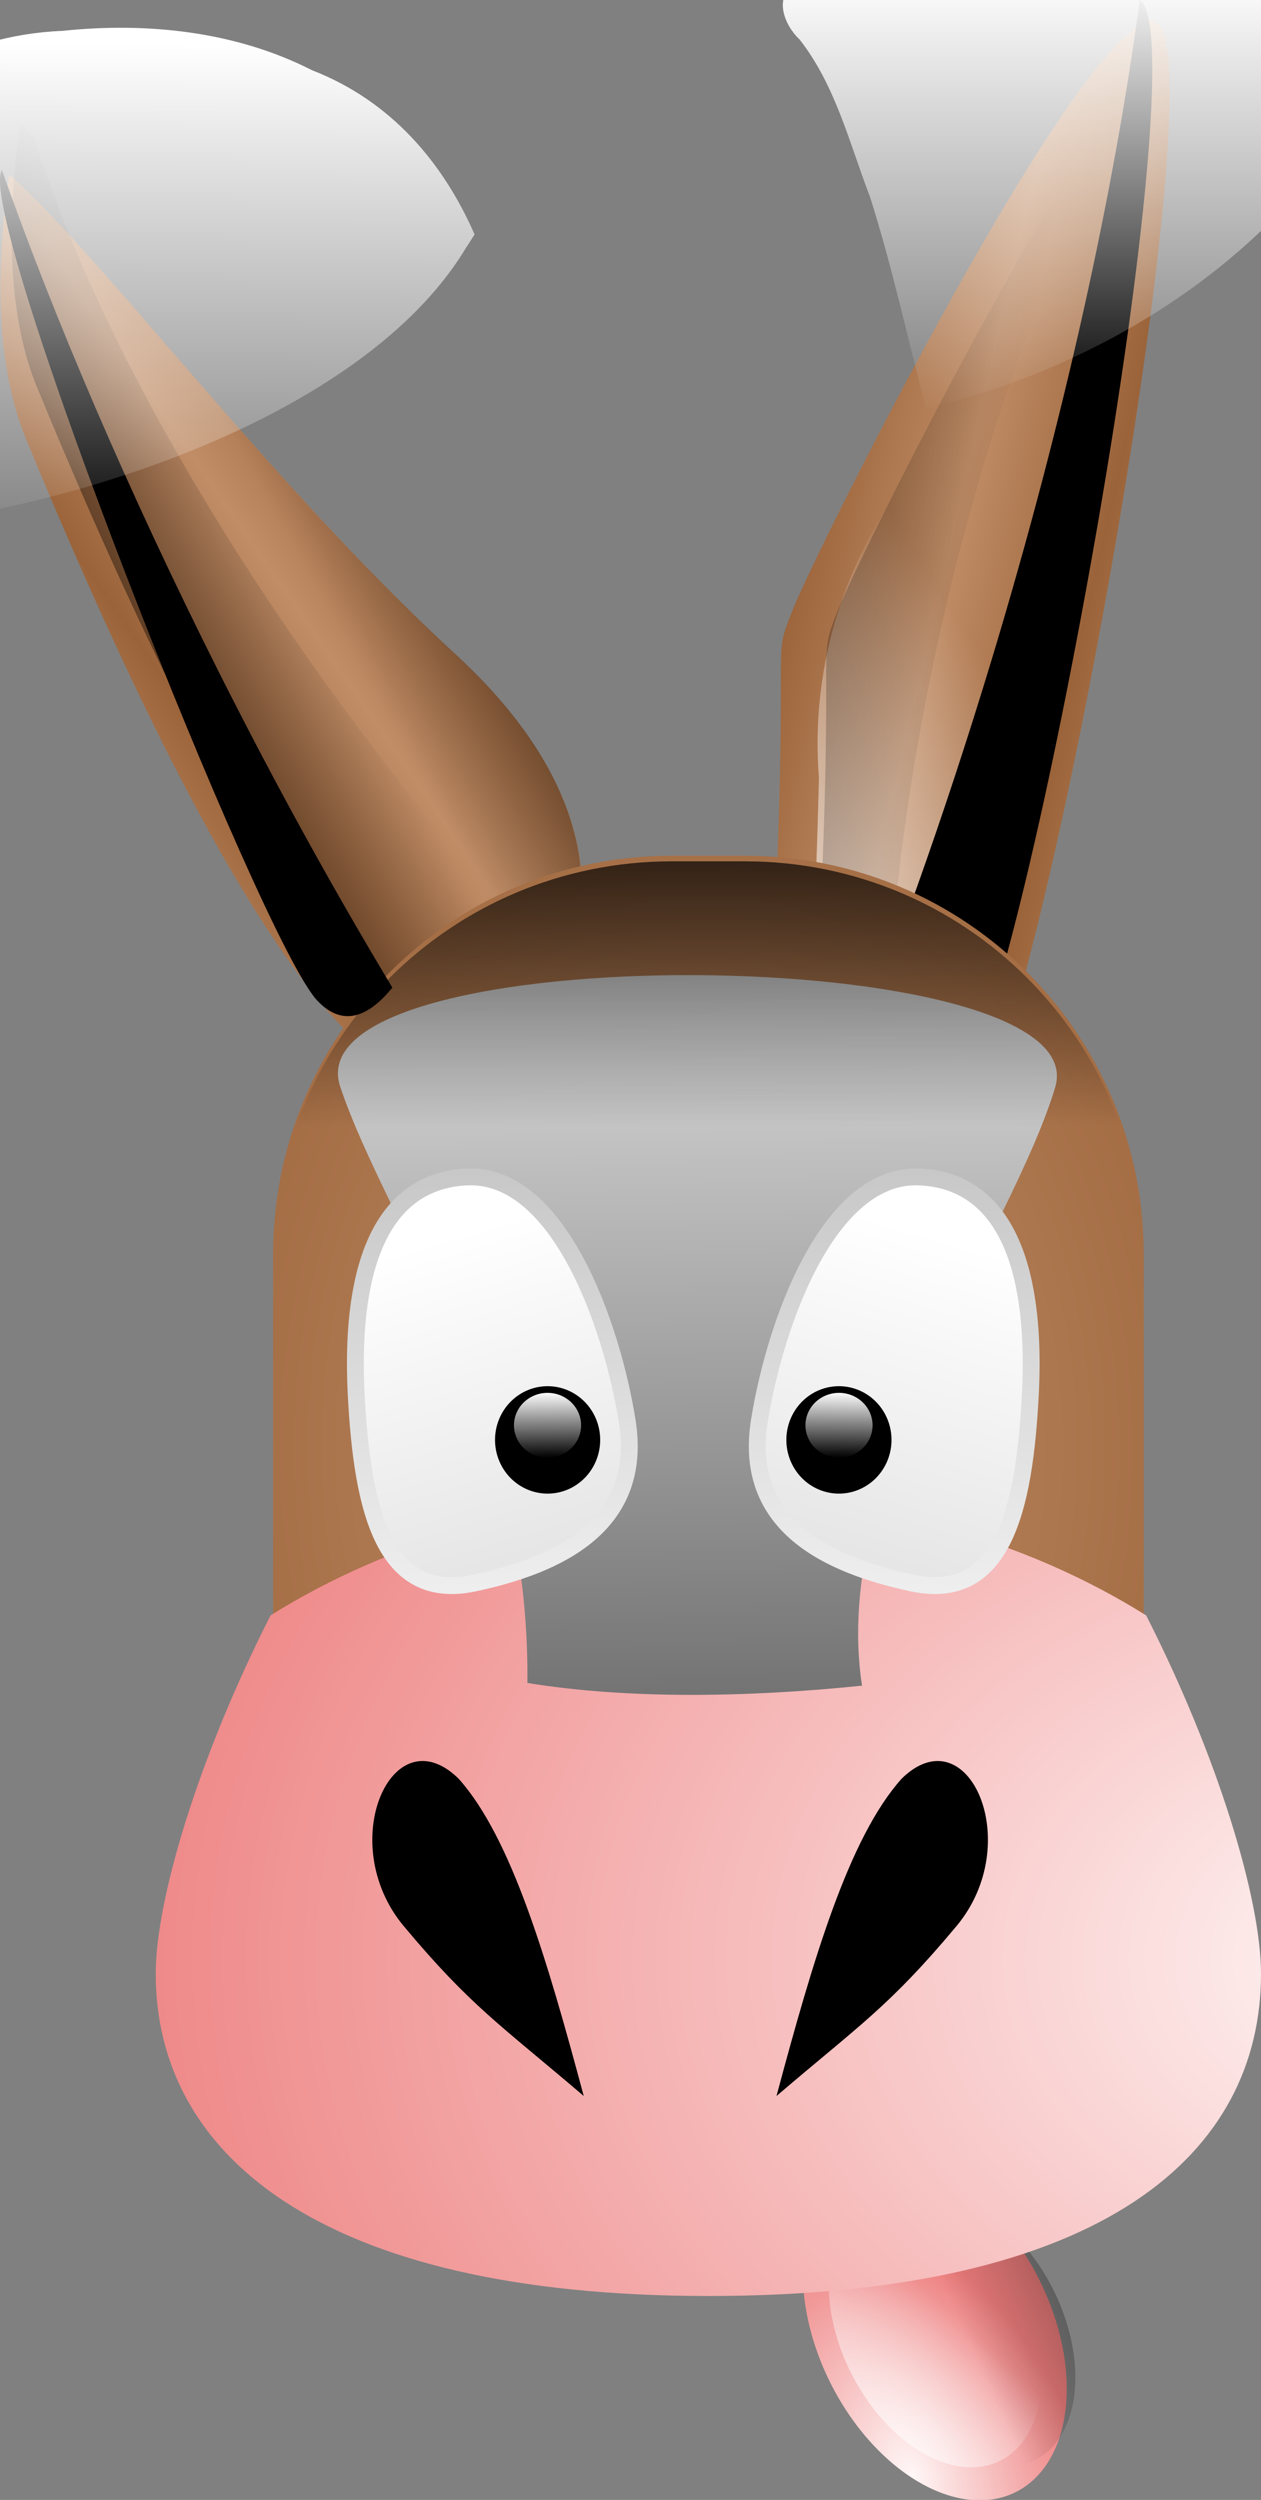 <?xml version="1.0" encoding="UTF-8" standalone="no"?>
<!-- Created with Inkscape (http://www.inkscape.org/) -->
<svg
   xmlns:dc="http://purl.org/dc/elements/1.1/"
   xmlns:cc="http://creativecommons.org/ns#"
   xmlns:rdf="http://www.w3.org/1999/02/22-rdf-syntax-ns#"
   xmlns:svg="http://www.w3.org/2000/svg"
   xmlns="http://www.w3.org/2000/svg"
   xmlns:xlink="http://www.w3.org/1999/xlink"
   xmlns:sodipodi="http://sodipodi.sourceforge.net/DTD/sodipodi-0.dtd"
   xmlns:inkscape="http://www.inkscape.org/namespaces/inkscape"
   height="908.345"
   id="svg1"
   inkscape:version="0.46"
   sodipodi:docbase="/Users/johnolsen/Desktop/openclipart-0.20-pre/recovered-zerobyte-files/computer"
   sodipodi:docname="emule_the_structorr_03r.svg"
   sodipodi:version="0.32"
   version="1.0"
   width="458.403"
   x="0"
   y="0"
   inkscape:output_extension="org.inkscape.output.svg.inkscape">
  <rect width="100%" height="100%" fill="#808080" stroke="none"/>
  <sodipodi:namedview
     bordercolor="#666666"
     borderopacity="1.0"
     id="base"
     inkscape:current-layer="g1840"
     inkscape:cx="382.28007"
     inkscape:cy="402.00467"
     inkscape:pageopacity="0.0"
     inkscape:pageshadow="2"
     inkscape:window-height="707"
     inkscape:window-width="1024"
     inkscape:window-x="-4"
     inkscape:window-y="-4"
     inkscape:zoom="0.60696784"
     pagecolor="#ffffff"
     showgrid="false" />
  <defs
     id="defs3">
    <inkscape:perspective
       sodipodi:type="inkscape:persp3d"
       inkscape:vp_x="0 : 463.67307 : 1"
       inkscape:vp_y="0 : 1000 : 0"
       inkscape:vp_z="598.31073 : 463.67307 : 1"
       inkscape:persp3d-origin="299.15536 : 309.11538 : 1"
       id="perspective85" />
    <linearGradient
       id="linearGradient1595">
      <stop
         id="stop1596"
         offset="0"
         style="stop-color:#000000;stop-opacity:1;" />
      <stop
         id="stop1597"
         offset="1"
         style="stop-color:#000000;stop-opacity:0;" />
    </linearGradient>
    <linearGradient
       id="linearGradient2993">
      <stop
         id="stop2994"
         offset="0"
         style="stop-color:#fff7f7;stop-opacity:1;" />
      <stop
         id="stop3046"
         offset="0.5"
         style="stop-color:#f6b9b9;stop-opacity:1;" />
      <stop
         id="stop2995"
         offset="1"
         style="stop-color:#ed7c7c;stop-opacity:1;" />
    </linearGradient>
    <linearGradient
       id="linearGradient1615">
      <stop
         id="stop1616"
         offset="0"
         style="stop-color:#c8c8c8;stop-opacity:1;" />
      <stop
         id="stop1617"
         offset="1"
         style="stop-color:#ffffff;stop-opacity:1;" />
    </linearGradient>
    <linearGradient
       id="linearGradient1609">
      <stop
         id="stop1610"
         offset="0"
         style="stop-color:#c08d67;stop-opacity:1;" />
      <stop
         id="stop1611"
         offset="1"
         style="stop-color:#9b6339;stop-opacity:1;" />
    </linearGradient>
    <linearGradient
       id="linearGradient1543">
      <stop
         id="stop1544"
         offset="0"
         style="stop-color:#ffffff;stop-opacity:1;" />
      <stop
         id="stop1545"
         offset="1"
         style="stop-color:#ffffff;stop-opacity:0;" />
    </linearGradient>
    <linearGradient
       id="linearGradient1531">
      <stop
         id="stop1532"
         offset="0"
         style="stop-color:#373737;stop-opacity:1;" />
      <stop
         id="stop1533"
         offset="1"
         style="stop-color:#d8d8d8;stop-opacity:1;" />
    </linearGradient>
    <linearGradient
       collect="always"
       gradientTransform="matrix(1,0,0,1,162.827,-109.497)"
       gradientUnits="userSpaceOnUse"
       id="linearGradient1539"
       x1="348.929"
       x2="347.821"
       xlink:href="#linearGradient1531"
       y1="257.062"
       y2="142.274" />
    <radialGradient
       collect="always"
       cx="0.478"
       cy="0.82"
       fx="0.483"
       fy="0.805"
       id="radialGradient1573"
       r="1.029"
       xlink:href="#linearGradient1615" />
    <radialGradient
       collect="always"
       cx="0.5"
       cy="0.5"
       fx="0.5"
       fy="0.5"
       id="radialGradient1608"
       r="0.74"
       xlink:href="#linearGradient1609" />
    <radialGradient
       collect="always"
       cx="0.127"
       cy="0.793"
       fx="0.12"
       fy="0.807"
       id="radialGradient1614"
       r="0.71"
       xlink:href="#linearGradient2993" />
    <linearGradient
       collect="always"
       id="linearGradient1620"
       x1="0.739"
       x2="0.398"
       xlink:href="#linearGradient1615"
       y1="1.852"
       y2="0.148" />
    <linearGradient
       collect="always"
       gradientTransform="scale(0.826,1.21)"
       gradientUnits="userSpaceOnUse"
       id="linearGradient1624"
       x1="402.162"
       x2="402.493"
       xlink:href="#linearGradient1615"
       y1="83.701"
       y2="133.733" />
    <linearGradient
       collect="always"
       id="linearGradient1659"
       x1="0.528"
       x2="0.538"
       xlink:href="#linearGradient1543"
       y1="-0.016"
       y2="1" />
    <linearGradient
       collect="always"
       id="linearGradient2328"
       x1="0.508"
       x2="0.508"
       xlink:href="#linearGradient1543"
       y1="0.055"
       y2="1.008" />
    <radialGradient
       collect="always"
       cx="1.698"
       cy="1.664"
       fx="1.677"
       fy="1.68"
       id="radialGradient2330"
       r="1.521"
       xlink:href="#linearGradient1595" />
    <linearGradient
       collect="always"
       id="linearGradient3075"
       x1="0.594"
       x2="0.583"
       xlink:href="#linearGradient1543"
       y1="0.031"
       y2="1.039" />
    <linearGradient
       gradientTransform="matrix(1.133,0,0,0.883,2.111482e-5,2.059)"
       gradientUnits="userSpaceOnUse"
       id="linearGradient1799"
       inkscape:collect="always"
       x1="393.064"
       x2="393.485"
       xlink:href="#linearGradient1595"
       y1="368.99"
       y2="526.152" />
    <linearGradient
       gradientTransform="matrix(4.437,0,0,2.97,-1093.225,-199.863)"
       gradientUnits="userSpaceOnUse"
       id="linearGradient1800"
       inkscape:collect="always"
       x1="293.622"
       x2="292.979"
       xlink:href="#linearGradient1543"
       y1="91.881"
       y2="154.086" />
    <radialGradient
       cx="246.742"
       cy="194.397"
       fx="246.391"
       fy="195.048"
       gradientTransform="scale(0.827,1.209)"
       gradientUnits="userSpaceOnUse"
       id="radialGradient1801"
       inkscape:collect="always"
       r="32.585"
       xlink:href="#linearGradient2993" />
    <linearGradient
       gradientTransform="scale(0.827,1.209)"
       gradientUnits="userSpaceOnUse"
       id="linearGradient1802"
       inkscape:collect="always"
       x1="217.175"
       x2="263.487"
       xlink:href="#linearGradient1543"
       y1="190.672"
       y2="167.385" />
    <linearGradient
       gradientTransform="scale(0.799,1.251)"
       gradientUnits="userSpaceOnUse"
       id="linearGradient1803"
       inkscape:collect="always"
       spreadMethod="reflect"
       x1="389.601"
       x2="400.147"
       xlink:href="#linearGradient1609"
       y1="34.216"
       y2="22.831" />
    <linearGradient
       gradientTransform="scale(0.601,1.665)"
       gradientUnits="userSpaceOnUse"
       id="linearGradient1804"
       inkscape:collect="always"
       spreadMethod="reflect"
       x1="628.588"
       x2="646.7"
       xlink:href="#linearGradient1609"
       y1="24.041"
       y2="35.536" />
    <linearGradient
       gradientTransform="scale(0.805,1.243)"
       gradientUnits="userSpaceOnUse"
       id="linearGradient1805"
       inkscape:collect="always"
       spreadMethod="pad"
       x1="441.079"
       x2="407.147"
       xlink:href="#linearGradient1595"
       y1="24.588"
       y2="53.536" />
    <linearGradient
       gradientTransform="matrix(2.5,0,0,5.271,-1457.741,483.864)"
       gradientUnits="userSpaceOnUse"
       id="linearGradient1806"
       inkscape:collect="always"
       spreadMethod="pad"
       x1="494.399"
       x2="464.58"
       xlink:href="#linearGradient1543"
       y1="71.255"
       y2="38.034" />
    <linearGradient
       gradientTransform="scale(0.55,1.82)"
       gradientUnits="userSpaceOnUse"
       id="linearGradient1807"
       inkscape:collect="always"
       spreadMethod="pad"
       x1="670.352"
       x2="688.166"
       xlink:href="#linearGradient1543"
       y1="62.261"
       y2="24.839" />
    <linearGradient
       gradientTransform="matrix(2.797,0,0,4.711,-874.926,96.693)"
       gradientUnits="userSpaceOnUse"
       id="linearGradient1808"
       inkscape:collect="always"
       spreadMethod="pad"
       x1="367.361"
       x2="400.635"
       xlink:href="#linearGradient1595"
       y1="61.522"
       y2="31.339" />
    <linearGradient
       gradientTransform="matrix(2.183,0,0,6.036,-862.57,115.228)"
       gradientUnits="userSpaceOnUse"
       id="linearGradient1809"
       inkscape:collect="always"
       spreadMethod="pad"
       x1="530.857"
       x2="628.367"
       xlink:href="#linearGradient1595"
       y1="-20.045"
       y2="25.155" />
    <linearGradient
       gradientTransform="scale(0.531,1.885)"
       gradientUnits="userSpaceOnUse"
       id="linearGradient1810"
       inkscape:collect="always"
       spreadMethod="pad"
       x1="1277.243"
       x2="1547.614"
       xlink:href="#linearGradient1595"
       y1="167.467"
       y2="209.273" />
    <radialGradient
       cx="412.764"
       cy="110.581"
       fx="412.764"
       fy="110.581"
       gradientTransform="scale(0.857,1.166)"
       gradientUnits="userSpaceOnUse"
       id="radialGradient1811"
       inkscape:collect="always"
       r="75.212"
       xlink:href="#linearGradient1609" />
    <linearGradient
       gradientTransform="scale(0.827,1.209)"
       gradientUnits="userSpaceOnUse"
       id="linearGradient1812"
       inkscape:collect="always"
       x1="356.442"
       x2="263.543"
       xlink:href="#linearGradient1595"
       y1="186.253"
       y2="174.322" />
    <radialGradient
       cx="565.955"
       cy="903.763"
       fx="565.955"
       fy="903.763"
       gradientTransform="scale(1.176,0.851)"
       gradientUnits="userSpaceOnUse"
       id="radialGradient1813"
       inkscape:collect="always"
       r="441.778"
       xlink:href="#linearGradient2993" />
    <linearGradient
       gradientTransform="matrix(4.087,0,0,3.224,-745.183,-494.36)"
       gradientUnits="userSpaceOnUse"
       id="linearGradient1816"
       inkscape:collect="always"
       x1="314.637"
       x2="314.637"
       xlink:href="#linearGradient1543"
       y1="168.013"
       y2="217.551" />
    <linearGradient
       gradientTransform="scale(0.826,1.21)"
       gradientUnits="userSpaceOnUse"
       id="linearGradient1825"
       inkscape:collect="always"
       x1="410.541"
       x2="398.571"
       xlink:href="#linearGradient1615"
       y1="148.488"
       y2="88.684" />
    <linearGradient
       gradientTransform="scale(0.826,1.21)"
       gradientUnits="userSpaceOnUse"
       id="linearGradient1826"
       inkscape:collect="always"
       x1="410.541"
       x2="398.571"
       xlink:href="#linearGradient1615"
       y1="148.488"
       y2="88.684" />
    <linearGradient
       gradientTransform="scale(0.99,1.011)"
       gradientUnits="userSpaceOnUse"
       id="linearGradient1831"
       inkscape:collect="always"
       x1="267.141"
       x2="267.419"
       xlink:href="#linearGradient1543"
       y1="52.383"
       y2="82.259" />
    <linearGradient
       gradientTransform="scale(0.99,1.011)"
       gradientUnits="userSpaceOnUse"
       id="linearGradient1832"
       inkscape:collect="always"
       x1="267.141"
       x2="267.419"
       xlink:href="#linearGradient1543"
       y1="52.383"
       y2="82.259" />
    <linearGradient
       gradientTransform="scale(0.826,1.21)"
       gradientUnits="userSpaceOnUse"
       id="linearGradient1179"
       inkscape:collect="always"
       x1="402.162"
       x2="402.493"
       xlink:href="#linearGradient1615"
       y1="83.701"
       y2="133.733" />
    <linearGradient
       gradientTransform="matrix(-0.321,8.562315e-2,0.362,1.498,477.777,-17.205)"
       gradientUnits="userSpaceOnUse"
       id="linearGradient4911"
       inkscape:collect="always"
       spreadMethod="pad"
       x1="1277.243"
       x2="1547.614"
       xlink:href="#linearGradient1595"
       y1="167.467"
       y2="209.273" />
  </defs>
  <g
     id="g1840"
     transform="translate(-148.231,-57.192)">
    <path
       d="M 237.227,218.784 A 18.978,27.737 0 1 1 199.27,218.784 A 18.978,27.737 0 1 1 237.227,218.784 z"
       id="path2991"
       sodipodi:cx="218.24858"
       sodipodi:cy="218.784"
       sodipodi:rx="18.978138"
       sodipodi:ry="27.737278"
       sodipodi:type="arc"
       style="fill:url(#radialGradient1801);fill-opacity:1;fill-rule:evenodd;stroke:none;stroke-width:1pt;stroke-linecap:butt;stroke-linejoin:miter;stroke-opacity:1"
       transform="matrix(1.909,-1.162,1.133,2.067,-176.461,705.628)" />
    <path
       d="M 237.227,218.784 A 18.978,27.737 0 1 1 199.27,218.784 A 18.978,27.737 0 1 1 237.227,218.784 z"
       id="path1589"
       sodipodi:cx="218.24858"
       sodipodi:cy="218.784"
       sodipodi:rx="18.978138"
       sodipodi:ry="27.737278"
       sodipodi:type="arc"
       style="fill:url(#linearGradient1802);fill-opacity:1;fill-rule:evenodd;stroke:none;stroke-width:1pt;stroke-linecap:butt;stroke-linejoin:miter;stroke-opacity:1"
       transform="matrix(1.538,-0.936,0.913,1.665,-47.272,744.207)" />
    <path
       d="M 331.471,91.208 C 324.039,96.781 310.582,88.511 285.601,27.952 C 281.65,18.373 283.296,5.836 283.915,1.501 C 292.585,8.933 310.144,32.536 328.621,49.513 C 347.404,66.771 342.619,83.156 331.471,91.208 z"
       id="path2989"
       sodipodi:nodetypes="csczc"
       style="fill:url(#linearGradient1803);fill-opacity:1;fill-rule:evenodd;stroke:none;stroke-width:1pt;stroke-linecap:butt;stroke-linejoin:miter;stroke-opacity:1"
       transform="matrix(3.63,0,0,3.63,-879.045,115.228)" />
    <path
       d="M 359.956,88.283 C 362.434,44.931 359.956,51.124 362.434,44.931 C 364.911,38.738 390.922,-13.285 398.354,-13.904 C 405.786,-14.524 387.826,85.186 381.013,94.476 C 374.201,103.766 359.956,88.283 359.956,88.283 z"
       id="path1738"
       style="fill:url(#linearGradient1804);fill-opacity:1;fill-rule:evenodd;stroke:none;stroke-width:1pt;stroke-linecap:butt;stroke-linejoin:miter;stroke-opacity:1"
       transform="matrix(3.63,0,0,3.63,-879.045,115.228)" />
    <path
       d="M 283.906,1.5 C 283.902,1.529 283.91,1.595 283.906,1.625 C 284.478,2.163 285.053,2.686 285.625,3.25 C 285.115,2.767 284.367,1.895 283.906,1.5 z M 287.656,5.344 C 301.382,19.631 314.908,41.122 325.062,66.781 C 328.182,74.665 330.617,82.437 332.75,90.062 C 342.888,81.691 346.619,66.033 328.625,49.5 C 312.298,34.499 297.05,14.964 287.656,5.344 z"
       id="path1601"
       style="fill:url(#linearGradient1805);fill-opacity:1;fill-rule:evenodd;stroke:none;stroke-width:1pt;stroke-linecap:butt;stroke-linejoin:miter;stroke-opacity:1"
       transform="matrix(3.63,0,0,3.63,-879.045,115.228)" />
    <path
       d="M 371.781,34.781 C 366.712,42.944 364.249,52.228 365.007,61.811 C 364.826,70.077 364.445,78.336 364.031,86.594 C 367.591,89.367 374.041,96.402 378.012,91.128 C 384.129,75.482 387.572,58.481 384.833,41.724 C 384.21,34.561 382.368,27.43 379.125,21 C 376.677,25.594 374.229,30.188 371.781,34.781 z"
       id="path1669"
       style="fill:url(#linearGradient1807);fill-opacity:1;fill-rule:evenodd;stroke:none;stroke-width:1pt;stroke-linecap:butt;stroke-linejoin:miter;stroke-opacity:1"
       transform="matrix(3.63,0,0,3.63,-879.045,115.228)" />
    <path
       d="M 155.638,102.138 C 153.39,117.875 147.42,163.332 161.764,198.105 C 252.442,417.93 301.31,448.045 328.287,427.812 C 336.394,421.957 343.182,414.552 348.933,406.486 C 335.291,391.489 321.617,376.197 308.209,359.751 C 233.895,268.595 182.316,177.061 160.743,107.356 C 159.251,105.964 157.01,103.314 155.638,102.138 z"
       id="path1605"
       style="fill:url(#linearGradient1808);fill-opacity:1;fill-rule:evenodd;stroke:none;stroke-width:1pt;stroke-linecap:butt;stroke-linejoin:miter;stroke-opacity:1" />
    <path
       d="M 583.396,64.749 C 556.419,66.997 462.051,255.868 453.059,278.349 C 444.066,300.83 453.09,278.318 444.097,435.684 C 444.097,435.684 455.51,447.562 469.734,457.123 C 470.004,413.205 474.726,363.067 485.161,309.884 C 507.329,196.902 547.302,104.178 586.005,65.997 C 585.26,65.142 584.381,64.667 583.396,64.749 z"
       id="path1660"
       style="fill:url(#linearGradient1809);fill-opacity:1;fill-rule:evenodd;stroke:none;stroke-width:1pt;stroke-linecap:butt;stroke-linejoin:miter;stroke-opacity:1" />
    <path
       d="M 562.558,57.192 C 553.396,125.629 535.446,208.678 508.449,297.789 C 491.416,354.011 472.652,406.187 453.546,452.969 C 468.87,461.598 486.214,465.687 497.786,449.907 C 521.892,417.035 584.41,72.461 562.558,57.192 z"
       id="path1665"
       style="fill:url(#linearGradient1810);fill-opacity:1;fill-rule:evenodd;stroke:none;stroke-width:1pt;stroke-linecap:butt;stroke-linejoin:miter;stroke-opacity:1" />
    <path
       d="M 350.288,69.664 C 328.157,69.664 310.342,87.48 310.342,109.61 L 310.342,148.308 C 310.342,170.438 328.157,188.254 350.288,188.254 L 357.593,188.254 C 379.723,188.254 397.539,170.438 397.539,148.308 L 397.539,109.61 C 397.539,87.48 379.723,69.664 357.593,69.664 L 350.288,69.664 z"
       id="rect956"
       style="fill:url(#radialGradient1811);fill-opacity:1;fill-rule:evenodd;stroke:none;stroke-width:1.154pt;stroke-linecap:butt;stroke-linejoin:miter;stroke-opacity:1"
       transform="matrix(3.63,0,0,3.63,-879.045,115.228)" />
    <path
       d="M 237.227,218.784 A 18.978,27.737 0 1 1 199.27,218.784 A 18.978,27.737 0 1 1 237.227,218.784 z"
       id="path1599"
       sodipodi:cx="218.24858"
       sodipodi:cy="218.784"
       sodipodi:rx="18.978138"
       sodipodi:ry="27.737278"
       sodipodi:type="arc"
       style="fill:url(#linearGradient1812);fill-opacity:1;fill-rule:evenodd;stroke:none;stroke-width:1pt;stroke-linecap:butt;stroke-linejoin:miter;stroke-opacity:1"
       transform="matrix(1.538,-0.936,0.913,1.665,-34.916,744.207)" />
    <path
       d="M 405.739,600.702 C 345.303,600.702 289.892,617.031 246.589,644.148 C 220.537,695.348 204.844,747.214 204.844,774.372 C 204.844,838.941 262.834,891.438 405.739,891.438 C 550.875,891.438 606.634,838.941 606.634,774.372 C 606.634,747.214 590.941,695.348 564.89,644.148 C 521.586,617.031 466.175,600.702 405.739,600.702 z"
       id="path953"
       style="fill:url(#radialGradient1813);fill-opacity:1;fill-rule:evenodd;stroke:none;stroke-width:1.029pt;stroke-linecap:butt;stroke-linejoin:miter;stroke-opacity:1" />
    <g
       id="g1646"
       transform="matrix(3.63,0,0,3.63,-1473.618,294.397)">
      <path
         d="M 505.248,144.456 C 501.588,130.804 498.008,118.589 492.703,112.678 C 486.069,106.204 480.267,119.13 487.228,127.456 C 493.953,135.5 496.918,137.341 505.248,144.456 z"
         id="path1016"
         sodipodi:nodetypes="cczc"
         style="fill:#000000;fill-opacity:1;fill-rule:evenodd;stroke:none;stroke-width:1pt;stroke-linecap:butt;stroke-linejoin:miter;stroke-opacity:1" />
      <path
         d="M 524.552,144.456 C 528.212,130.804 531.792,118.589 537.098,112.678 C 543.731,106.204 549.533,119.13 542.572,127.456 C 535.847,135.5 532.882,137.341 524.552,144.456 z"
         id="path1642"
         sodipodi:nodetypes="cczc"
         style="fill:#000000;fill-opacity:1;fill-rule:evenodd;stroke:none;stroke-width:1pt;stroke-linecap:butt;stroke-linejoin:miter;stroke-opacity:1" />
      <path
         d="M 480.868,43.454 C 485.649,57.599 499.886,76.096 499.606,103.11 C 509.44,104.72 521.384,104.592 533.118,103.382 C 529.853,82.261 548.018,58.301 552.462,43.483 C 556.851,28.851 475.712,28.196 480.868,43.454 z"
         id="path959"
         sodipodi:nodetypes="ccczz"
         style="fill:url(#linearGradient1539);fill-opacity:1;fill-rule:evenodd;stroke:none;stroke-width:1.004pt;stroke-linecap:butt;stroke-linejoin:miter;stroke-opacity:1" />
    </g>
    <g
       id="g1833">
      <path
         d="M 345.804,126.238 C 347.486,136.715 338.869,140.685 330.505,142.468 C 321.452,144.398 319.271,135.217 318.668,123.602 C 318.066,111.988 320.617,102.26 329.741,101.821 C 338.866,101.381 344.232,116.443 345.804,126.238 z"
         id="path1643"
         sodipodi:nodetypes="czzzz"
         style="fill:url(#linearGradient1826);fill-opacity:1;fill-rule:evenodd;stroke:url(#linearGradient1179);stroke-width:1.266pt;stroke-linecap:butt;stroke-linejoin:miter;stroke-opacity:1"
         transform="matrix(3.63,0,0,3.63,-879.045,115.228)" />
      <path
         d="M 278.074,68.266 A 14.554,14.864 0 1 1 248.966,68.266 A 14.554,14.864 0 1 1 278.074,68.266 z"
         id="path1650"
         sodipodi:cx="263.5199"
         sodipodi:cy="68.265594"
         sodipodi:rx="14.553977"
         sodipodi:ry="14.863636"
         sodipodi:type="arc"
         style="fill:#000000;fill-opacity:1;fill-rule:evenodd;stroke:none;stroke-width:1pt;stroke-linecap:butt;stroke-linejoin:miter;stroke-opacity:1"
         transform="matrix(1.313,0,0,1.313,1.298,490.746)" />
      <path
         d="M 278.074,68.266 A 14.554,14.864 0 1 1 248.966,68.266 A 14.554,14.864 0 1 1 278.074,68.266 z"
         id="path1651"
         sodipodi:cx="263.5199"
         sodipodi:cy="68.265594"
         sodipodi:rx="14.553977"
         sodipodi:ry="14.863636"
         sodipodi:type="arc"
         style="fill:url(#linearGradient1832);fill-opacity:1;fill-rule:evenodd;stroke:none;stroke-width:1pt;stroke-linecap:butt;stroke-linejoin:miter;stroke-opacity:1"
         transform="matrix(0.838,0,0,0.793,126.444,520.939)" />
      <path
         d="M 345.804,126.238 C 347.486,136.715 338.869,140.685 330.505,142.468 C 321.452,144.398 319.271,135.217 318.668,123.602 C 318.066,111.988 320.617,102.26 329.741,101.821 C 338.866,101.381 344.232,116.443 345.804,126.238 z"
         id="path1661"
         sodipodi:nodetypes="czzzz"
         style="fill:url(#linearGradient1825);fill-opacity:1;fill-rule:evenodd;stroke:url(#linearGradient1624);stroke-width:1.266pt;stroke-linecap:butt;stroke-linejoin:miter;stroke-opacity:1"
         transform="matrix(-3.63,0,0,3.63,1679.548,115.228)" />
      <path
         d="M 278.074,68.266 A 14.554,14.864 0 1 1 248.966,68.266 A 14.554,14.864 0 1 1 278.074,68.266 z"
         id="path1663"
         sodipodi:cx="263.5199"
         sodipodi:cy="68.265594"
         sodipodi:rx="14.553977"
         sodipodi:ry="14.863636"
         sodipodi:type="arc"
         style="fill:#000000;fill-opacity:1;fill-rule:evenodd;stroke:none;stroke-width:1pt;stroke-linecap:butt;stroke-linejoin:miter;stroke-opacity:1"
         transform="matrix(-1.313,0,0,1.313,799.205,490.746)" />
      <path
         d="M 278.074,68.266 A 14.554,14.864 0 1 1 248.966,68.266 A 14.554,14.864 0 1 1 278.074,68.266 z"
         id="path1664"
         sodipodi:cx="263.5199"
         sodipodi:cy="68.265594"
         sodipodi:rx="14.553977"
         sodipodi:ry="14.863636"
         sodipodi:type="arc"
         style="fill:url(#linearGradient1831);fill-opacity:1;fill-rule:evenodd;stroke:none;stroke-width:1pt;stroke-linecap:butt;stroke-linejoin:miter;stroke-opacity:1"
         transform="matrix(-0.838,0,0,0.793,674.059,520.939)" />
    </g>
    <path
       d="M 484.915,205.766 C 532.278,194.177 577.37,170.926 611.775,136.04 C 623.436,112.599 626.085,84.788 643.334,64.2 C 649.994,55.146 637.366,49.455 630.025,48.66 C 622.322,47.137 614.662,45.378 607.131,43.285 C 564.418,35.686 520.678,37.732 477.734,42.022 C 464.24,44.345 449.664,44.204 437.522,51.259 C 429.141,55.959 433.426,66.474 438.922,71.561 C 452.025,88.321 457.076,109.418 464.564,128.929 C 472.586,154.2 478.174,180.145 484.915,205.766 z"
       id="path1675"
       style="fill:url(#linearGradient1816);fill-opacity:1;fill-rule:evenodd;stroke:none;stroke-width:1.004pt;stroke-linecap:butt;stroke-linejoin:miter;stroke-opacity:1" />
    <path
       d="M 392.469,370.153 C 312.138,370.153 247.469,434.822 247.469,515.153 L 247.469,551.309 C 288.028,591.757 343.988,616.778 405.75,616.778 C 467.512,616.778 523.441,591.757 564,551.309 L 564,515.153 C 564,434.822 499.331,370.153 419,370.153 L 392.469,370.153 z"
       id="path1645"
       style="fill:url(#linearGradient1799);fill-opacity:1;fill-rule:evenodd;stroke:none;stroke-width:1.154pt;stroke-linecap:butt;stroke-linejoin:miter;stroke-opacity:1" />
    <path
       d="M 148.942,119.034 C 167.63,171.955 194.436,235.072 227.872,301.549 C 248.967,343.49 270.331,381.936 290.864,416.039 C 283.266,425.371 273.575,431.419 263.551,420.744 C 242.671,398.504 138.676,134.698 148.942,119.034 z"
       id="path4910"
       style="fill:url(#linearGradient4911);fill-opacity:1;fill-rule:evenodd;stroke:none;stroke-width:1pt;stroke-linecap:butt;stroke-linejoin:miter;stroke-opacity:1" />
    <path
       d="M 47.826,248.095 C 50.147,248.615 52.401,249.338 54.746,249.797 C 129.584,256.54 273.864,220.162 317.69,147.137 C 318.781,145.594 319.698,143.941 320.753,142.373 C 309.177,115.994 290.217,93.798 261.653,82.706 C 233.891,68.553 201.655,65.179 170.904,68.413 C 95.671,71.338 38.902,148.054 47.826,220.757 C 48.279,229.626 47.913,238.949 47.826,248.095 z"
       id="rect1728"
       sodipodi:nodetypes="cccccccc"
       style="fill:url(#linearGradient1800);fill-opacity:1;fill-rule:evenodd;stroke:none;stroke-width:1.154pt;stroke-linecap:butt;stroke-linejoin:miter;stroke-opacity:1" />
  </g>
</svg>
